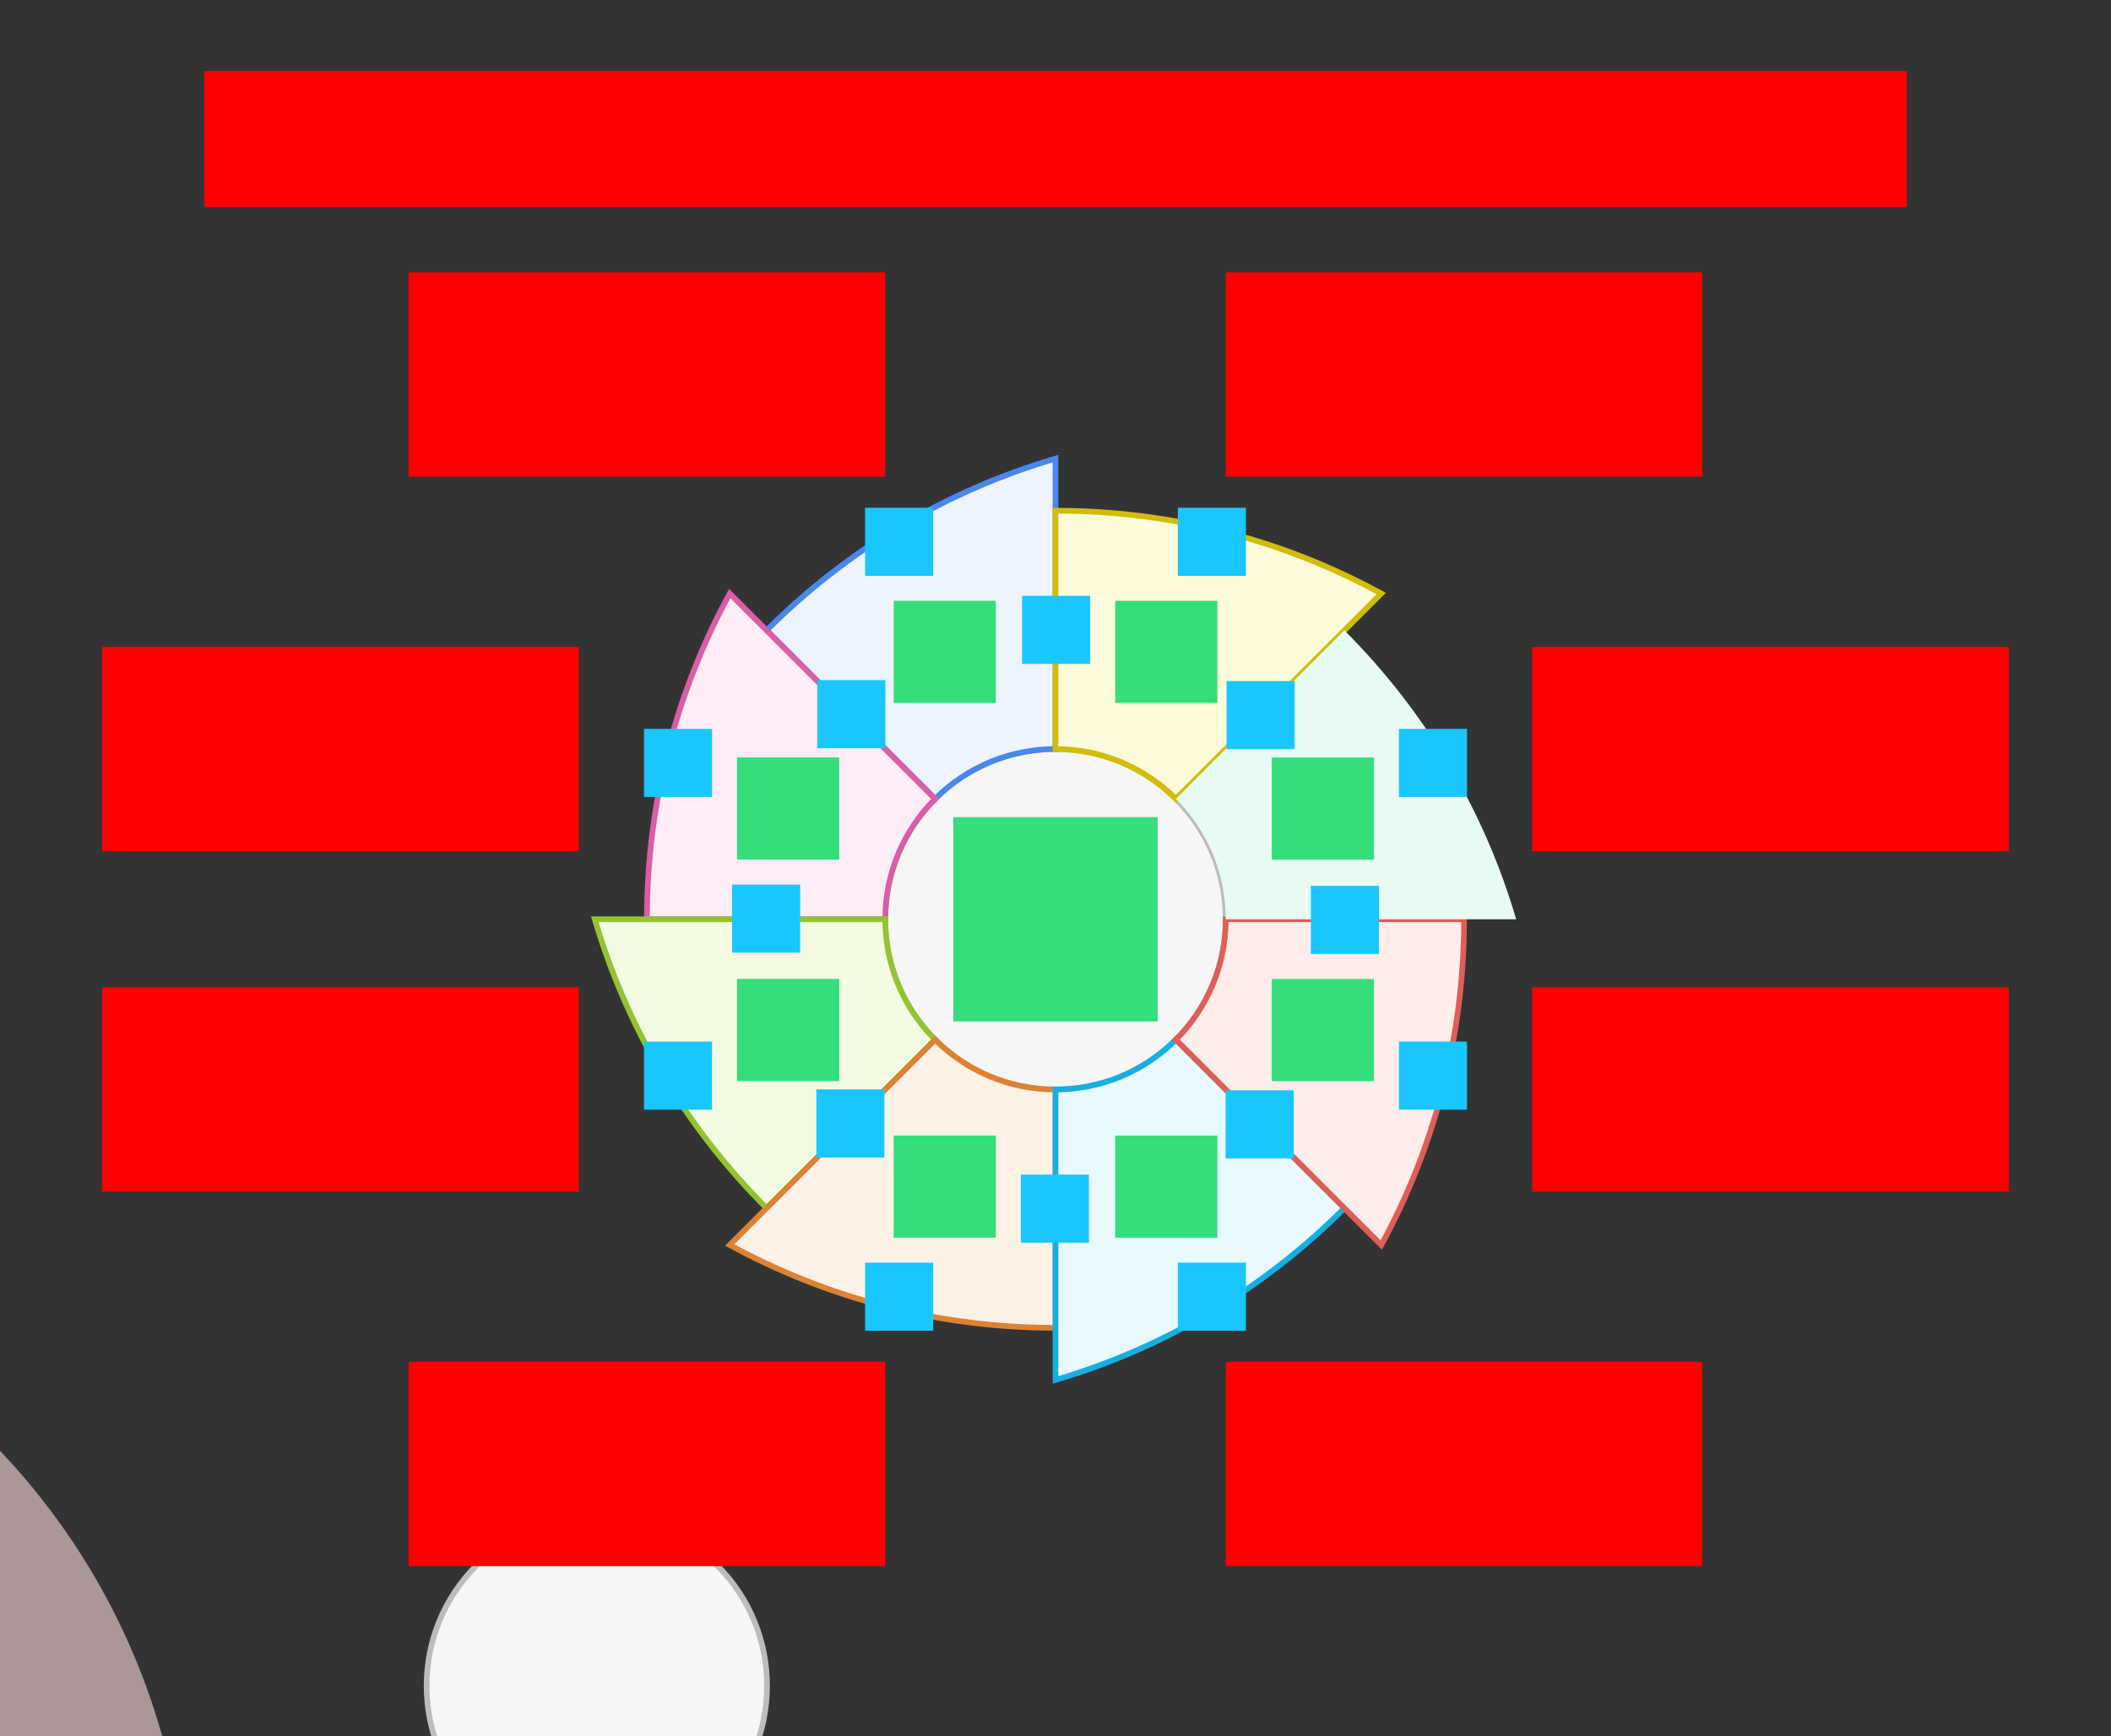 <svg xmlns="http://www.w3.org/2000/svg" width="744" height="612"><rect width="100%" height="100%" fill="#333333" stroke="none"/>    <g id="sector-color2-v4--family--8">        <g id="lines">            <g id="g-0">                <ellipse id="cr-big" stroke="#bcbcbc" fill="#f6f6f6" stroke-width="2" stroke-linejoin="miter"  transform="translate(312, 264)" cx="60" cy="60" rx="60" ry="60"></ellipse></g>
            <g id="g-8">                <g id="cu_2" >                    <path id="cu" transform="translate(270.177, 161.639)" fill="#edf4ff" d="M59.397 119.939 L0 60.542 C29.407 31.134 64.548 10.954 101.823 0 L101.823 102.365 C86.468 102.365 71.113 108.223 59.397 119.939 Z"></path>
                    <path id="cu_1" transform="translate(270.177, 161.639)" fill="none" stroke="#4987ec" stroke-width="2" stroke-linejoin="miter" stroke-linecap="none" stroke-miterlimit="4"  d="M 59.397 119.939 L 0 60.542 C 29.407 31.134 64.548 10.954 101.823 0 L 101.823 102.365 C 86.468 102.365 71.113 108.223 59.397 119.939 Z"></path></g></g>
            <g id="g-7">                <g id="cu_5" >                    <path id="cu_3" transform="translate(228.002, 209.194)" fill="#feecf7" d="M84 114.809 L4.5475e-13 114.809 C-1.3487e-6 73.221 10.578 34.103 29.191 0 L101.574 72.383 C90.716 83.241 84 98.241 84 114.809 Z"></path>
                    <path id="cu_4" transform="translate(228.002, 209.194)" fill="none" stroke="#d95da7" stroke-width="2" stroke-linejoin="miter" stroke-linecap="none" stroke-miterlimit="4"  d="M 84 114.809 L 4.5475e-13 114.809 C -0 73.221 10.578 34.103 29.191 0 L 101.573 72.383 C 90.716 83.241 84 98.241 84 114.809 Z"></path></g></g>
            <g id="g-6">                <g id="cu_8" >                    <path id="cu_6" transform="translate(209.637, 324.002)" fill="#f2fae1" d="M119.939 42.426 L60.542 101.823 C31.134 72.416 10.954 37.276 0 6.4087e-6 L102.365 0 C102.365 15.355 108.223 30.711 119.939 42.426 Z"></path>
                    <path id="cu_7" transform="translate(209.637, 324.002)" fill="none" stroke="#93c332" stroke-width="2" stroke-linejoin="miter" stroke-linecap="none" stroke-miterlimit="4"  d="M 119.939 42.426 L 60.542 101.823 C 31.134 72.416 10.954 37.276 0 0 L 102.365 0 C 102.365 15.355 108.223 30.711 119.939 42.426 Z"></path></g></g>
            <g id="g-5">                <g id="cu_11" >                    <path id="cu_9" transform="translate(257.192, 366.426)" fill="#fef2e6" d="M114.809 17.574 L114.809 101.574 C73.221 101.574 34.103 90.995 0 72.383 L72.383 0 C83.241 10.858 98.241 17.574 114.809 17.574 Z"></path>
                    <path id="cu_10" transform="translate(257.192, 366.426)" fill="none" stroke="#db8333" stroke-width="2" stroke-linejoin="miter" stroke-linecap="none" stroke-miterlimit="4"  d="M 114.809 17.574 L 114.809 101.573 C 73.221 101.573 34.103 90.995 0 72.383 L 72.383 0 C 83.241 10.858 98.241 17.574 114.809 17.574 Z"></path></g></g>
            <g id="g-4">                <g id="cu_14" >                    <path id="cu_12" transform="translate(372, 366.426)" fill="#e8f9ff" d="M42.426 0 L101.823 59.397 C72.416 88.804 37.276 108.985 0 119.939 L1.3196e-6 17.574 C15.355 17.574 30.711 11.716 42.426 0 Z"></path>
                    <path id="cu_13" transform="translate(372, 366.426)" fill="none" stroke="#17aee1" stroke-width="2" stroke-linejoin="miter" stroke-linecap="none" stroke-miterlimit="4"  d="M 42.426 0 L 101.823 59.397 C 72.416 88.804 37.276 108.985 0 119.939 L 0 17.574 C 15.355 17.574 30.711 11.716 42.426 0 Z"></path></g></g>
            <g id="g-3">                <g id="cu_17" >                    <path id="cu_15" transform="translate(414.425, 324)" fill="#ffedeb" d="M17.574 9.0026e-5 L101.574 0 C101.574 41.588 90.995 80.706 72.383 114.809 L0 42.426 C10.858 31.569 17.574 16.569 17.574 9.0026e-5 Z"></path>
                    <path id="cu_16" transform="translate(414.425, 324)" fill="none" stroke="#df5e59" stroke-width="2" stroke-linejoin="miter" stroke-linecap="none" stroke-miterlimit="4"  d="M 17.574 0 L 101.574 0 C 101.574 41.588 90.995 80.706 72.383 114.809 L 0 42.426 C 10.858 31.569 17.574 16.569 17.574 0 Z"></path></g></g>
            <g id="g-2">                <g id="cu_20" >                    <path id="cu_18" transform="translate(371.998, 180.003)" fill="#fefbdb" d="M9.0026e-5 84 L0 0 C41.588 2.1569e-6 80.706 10.578 114.809 29.191 L42.426 101.574 C31.569 90.716 16.569 84 9.0026e-5 84 Z"></path>
                    <path id="cu_19" transform="translate(371.998, 180.003)" fill="none" stroke="#d1bd08" stroke-width="2" stroke-linejoin="miter" stroke-linecap="none" stroke-miterlimit="4"  d="M 0 84 L 0 0 C 41.588 0 80.706 10.578 114.809 29.191 L 42.426 101.574 C 31.569 90.716 16.569 84 0 84 Z"></path></g></g>
            <g id="g-1">                <path id="cu_21" transform="matrix(-9.934765898833575e-8, 1, -1, -9.934765898833575e-8, 534.363, 222.178)" fill="#e7fbf2" d="M59.397 119.939 L0 60.542 C29.407 31.134 64.548 10.954 101.823 0 L101.823 102.365 C86.468 102.365 71.113 108.223 59.397 119.939 Z">                    <path id="Intersect" transform="matrix(0.782, 0.624, -0.624, 0.782, 461.276, 212.164)" fill="#ff6c6c" d="M16.052 0 L0 143.103 L126.892 41.806 C95.076 19.508 57.381 4.636 16.052 0 Z">                        <ellipse id="Ellipse_5" fill="#ab9797" transform="matrix(0.707, 0.707, -0.707, 0.707, 304.115, 52.473)" cx="240" cy="240" rx="240" ry="240"></ellipse>
                        <path id="Subtract" transform="matrix(-0.782, -0.624, -0.624, 0.782, 593.098, 302.137)" fill="#ff6c6c" d="M159.154 155.028 L141.765 0 L8.1889e-6 27.977 L159.154 155.028 Z"></path></path>
                    <ellipse id="inner" stroke="#bcbcbc" fill="#f6f6f6" stroke-width="2" stroke-linejoin="miter"  transform="matrix(-0.707, -0.707, 0.707, -0.707, 371.998, 408.854)" cx="60" cy="60" rx="60" ry="60"></ellipse></path></g></g>
        <path id="tx-cb-title" transform="matrix(1, -1.6081230200044232e-16, 1.6081230200044232e-16, 1, 72, 25)" fill="#ff00001a" d="M0 0 L600 0 L600 48 L0 48 L0 0 Z"></path>
        <path id="ic-cc-0" transform="matrix(1, -5.551115123125783e-17, 5.551115123125783e-17, 1, 336, 287.996)" fill="#33de7b1a" d="M0 0 L72 0 L72 72 L0 72 L0 0 Z"></path>
        <rect id="bt-cc-remove-8" fill="#1ac6ff33" transform="matrix(1, -5.551115123125783e-17, 5.551115123125783e-17, 1, 304.894, 178.961)" width="24" height="24" rx="0" ry="0"></rect>
        <rect id="bt-cc-remove-7" fill="#1ac6ff33" transform="matrix(1, -5.551115123125783e-17, 5.551115123125783e-17, 1, 226.961, 256.894)" width="24" height="24" rx="0" ry="0"></rect>
        <rect id="bt-cc-remove-6" fill="#1ac6ff33" transform="matrix(1, -5.551115123125783e-17, 5.551115123125783e-17, 1, 226.961, 367.106)" width="24" height="24" rx="0" ry="0"></rect>
        <rect id="bt-cc-remove-5" fill="#1ac6ff33" transform="matrix(1, 0, 0, 1, 304.894, 445.039)" width="24" height="24" rx="0" ry="0"></rect>
        <rect id="bt-cc-remove-4" fill="#1ac6ff33" transform="matrix(1, -5.551115123125783e-17, 5.551115123125783e-17, 1, 415.106, 445.039)" width="24" height="24" rx="0" ry="0"></rect>
        <rect id="bt-cc-remove-3" fill="#1ac6ff33" transform="matrix(1, -5.551115123125783e-17, 5.551115123125783e-17, 1, 493.039, 367.106)" width="24" height="24" rx="0" ry="0"></rect>
        <rect id="bt-cc-remove-2" fill="#1ac6ff33" transform="matrix(1, -5.551115123125783e-17, 5.551115123125783e-17, 1, 493.039, 256.894)" width="24" height="24" rx="0" ry="0"></rect>
        <rect id="bt-cc-remove-1" fill="#1ac6ff33" transform="matrix(1, 0, 0, 1, 415.107, 178.961)" width="24" height="24" rx="0" ry="0"></rect>
        <rect id="bt-cc-add-9" fill="#1ac6ff33" transform="matrix(1, 1.3877787807814457e-17, -1.3877787807814457e-17, 1, 360.23, 210)" width="24" height="24" rx="0" ry="0"></rect>
        <rect id="bt-cc-add-8" fill="#1ac6ff33" transform="matrix(1, 1.3877787807814457e-17, -1.3877787807814457e-17, 1, 288.038, 239.713)" width="24" height="24" rx="0" ry="0"></rect>
        <rect id="bt-cc-add-7" fill="#1ac6ff33" transform="matrix(1, 1.3877787807814457e-17, -1.3877787807814457e-17, 1, 258, 311.77)" width="24" height="24" rx="0" ry="0"></rect>
        <rect id="bt-cc-add-6" fill="#1ac6ff33" transform="matrix(1, 1.3877787807814457e-17, -1.3877787807814457e-17, 1, 287.713, 383.962)" width="24" height="24" rx="0" ry="0"></rect>
        <rect id="bt-cc-add-5" fill="#1ac6ff33" transform="matrix(1, 1.3877787807814457e-17, -1.3877787807814457e-17, 1, 359.77, 414)" width="24" height="24" rx="0" ry="0"></rect>
        <rect id="bt-cc-add-4" fill="#1ac6ff33" transform="matrix(1, 1.3877787807814457e-17, -1.3877787807814457e-17, 1, 431.962, 384.287)" width="24" height="24" rx="0" ry="0"></rect>
        <rect id="bt-cc-add-3" fill="#1ac6ff33" transform="matrix(1, 1.3877787807814457e-17, -1.3877787807814457e-17, 1, 462, 312.23)" width="24" height="24" rx="0" ry="0"></rect>
        <rect id="bt-cc-add-2" fill="#1ac6ff33" transform="matrix(1, 1.3877787807814457e-17, -1.3877787807814457e-17, 1, 432.287, 240.038)" width="24" height="24" rx="0" ry="0"></rect>
        <path id="ic-cc-8" transform="matrix(1, -5.551115123125783e-17, 5.551115123125783e-17, 1, 314.972, 211.762)" fill="#33de7b1a" d="M0 0 L36 0 L36 36 L0 36 L0 0 Z"></path>
        <path id="ic-cc-7" transform="matrix(1, 0, 0, 1, 259.767, 266.961)" fill="#33de7b1a" d="M0 0 L36 0 L36 36 L0 36 L0 0 Z"></path>
        <path id="ic-cc-6" transform="matrix(1, -5.551115123125783e-17, 5.551115123125783e-17, 1, 259.762, 345.028)" fill="#33de7b1a" d="M0 0 L36 0 L36 36 L0 36 L0 0 Z"></path>
        <path id="ic-cc-5" transform="matrix(1, -5.551115123125783e-17, 5.551115123125783e-17, 1, 314.96, 400.233)" fill="#33de7b1a" d="M0 0 L36 0 L36 36 L0 36 L0 0 Z"></path>
        <path id="ic-cc-4" transform="matrix(1, -5.551115123125783e-17, 5.551115123125783e-17, 1, 393.028, 400.238)" fill="#33de7b1a" d="M0 0 L36 0 L36 36 L0 36 L0 0 Z"></path>
        <path id="ic-cc-3" transform="matrix(1, 0, 0, 1, 448.233, 345.04)" fill="#33de7b1a" d="M0 0 L36 0 L36 36 L0 36 L0 0 Z"></path>
        <path id="ic-cc-2" transform="matrix(1, -5.551115123125783e-17, 5.551115123125783e-17, 1, 448.238, 266.972)" fill="#33de7b1a" d="M0 0 L36 0 L36 36 L0 36 L0 0 Z"></path>
        <path id="ic-cc-1" transform="matrix(1, -5.551115123125783e-17, 5.551115123125783e-17, 1, 393.04, 211.767)" fill="#33de7b1a" d="M0 0 L36 0 L36 36 L0 36 L0 0 Z"></path>
        <path id="tx-rb-8" transform="matrix(1, -5.551115123125783e-17, 5.551115123125783e-17, 1, 144, 96)" fill="#ff00001a" d="M0 0 L168 0 L168 72 L0 72 L0 0 Z"></path>
        <path id="tx-rc-7" transform="translate(36, 228)" fill="#ff00001a" d="M0 0 L168 0 L168 72 L0 72 L0 0 Z"></path>
        <path id="tx-rc-6" transform="matrix(1, -5.551115123125783e-17, 5.551115123125783e-17, 1, 36, 348)" fill="#ff00001a" d="M0 0 L168 0 L168 72 L0 72 L0 0 Z"></path>
        <path id="tx-rt-5" transform="matrix(1, -5.551115123125783e-17, 5.551115123125783e-17, 1, 144, 480)" fill="#ff00001a" d="M0 0 L168 0 L168 72 L0 72 L0 0 Z"></path>
        <path id="tx-lt-4" transform="matrix(1, -5.551115123125783e-17, 5.551115123125783e-17, 1, 432, 480)" fill="#ff00001a" d="M0 0 L168 0 L168 72 L0 72 L0 0 Z"></path>
        <path id="tx-lc-3" transform="matrix(1, -5.551115123125783e-17, 5.551115123125783e-17, 1, 540, 348)" fill="#ff00001a" d="M0 0 L168 0 L168 72 L0 72 L0 0 Z"></path>
        <path id="tx-lc-2" transform="translate(540, 228)" fill="#ff00001a" d="M0 0 L168 0 L168 72 L0 72 L0 0 Z"></path>
        <path id="tx-lb-1" transform="matrix(1, -5.551115123125783e-17, 5.551115123125783e-17, 1, 432, 96)" fill="#ff00001a" d="M0 0 L168 0 L168 72 L0 72 L0 0 Z"></path></g></svg>